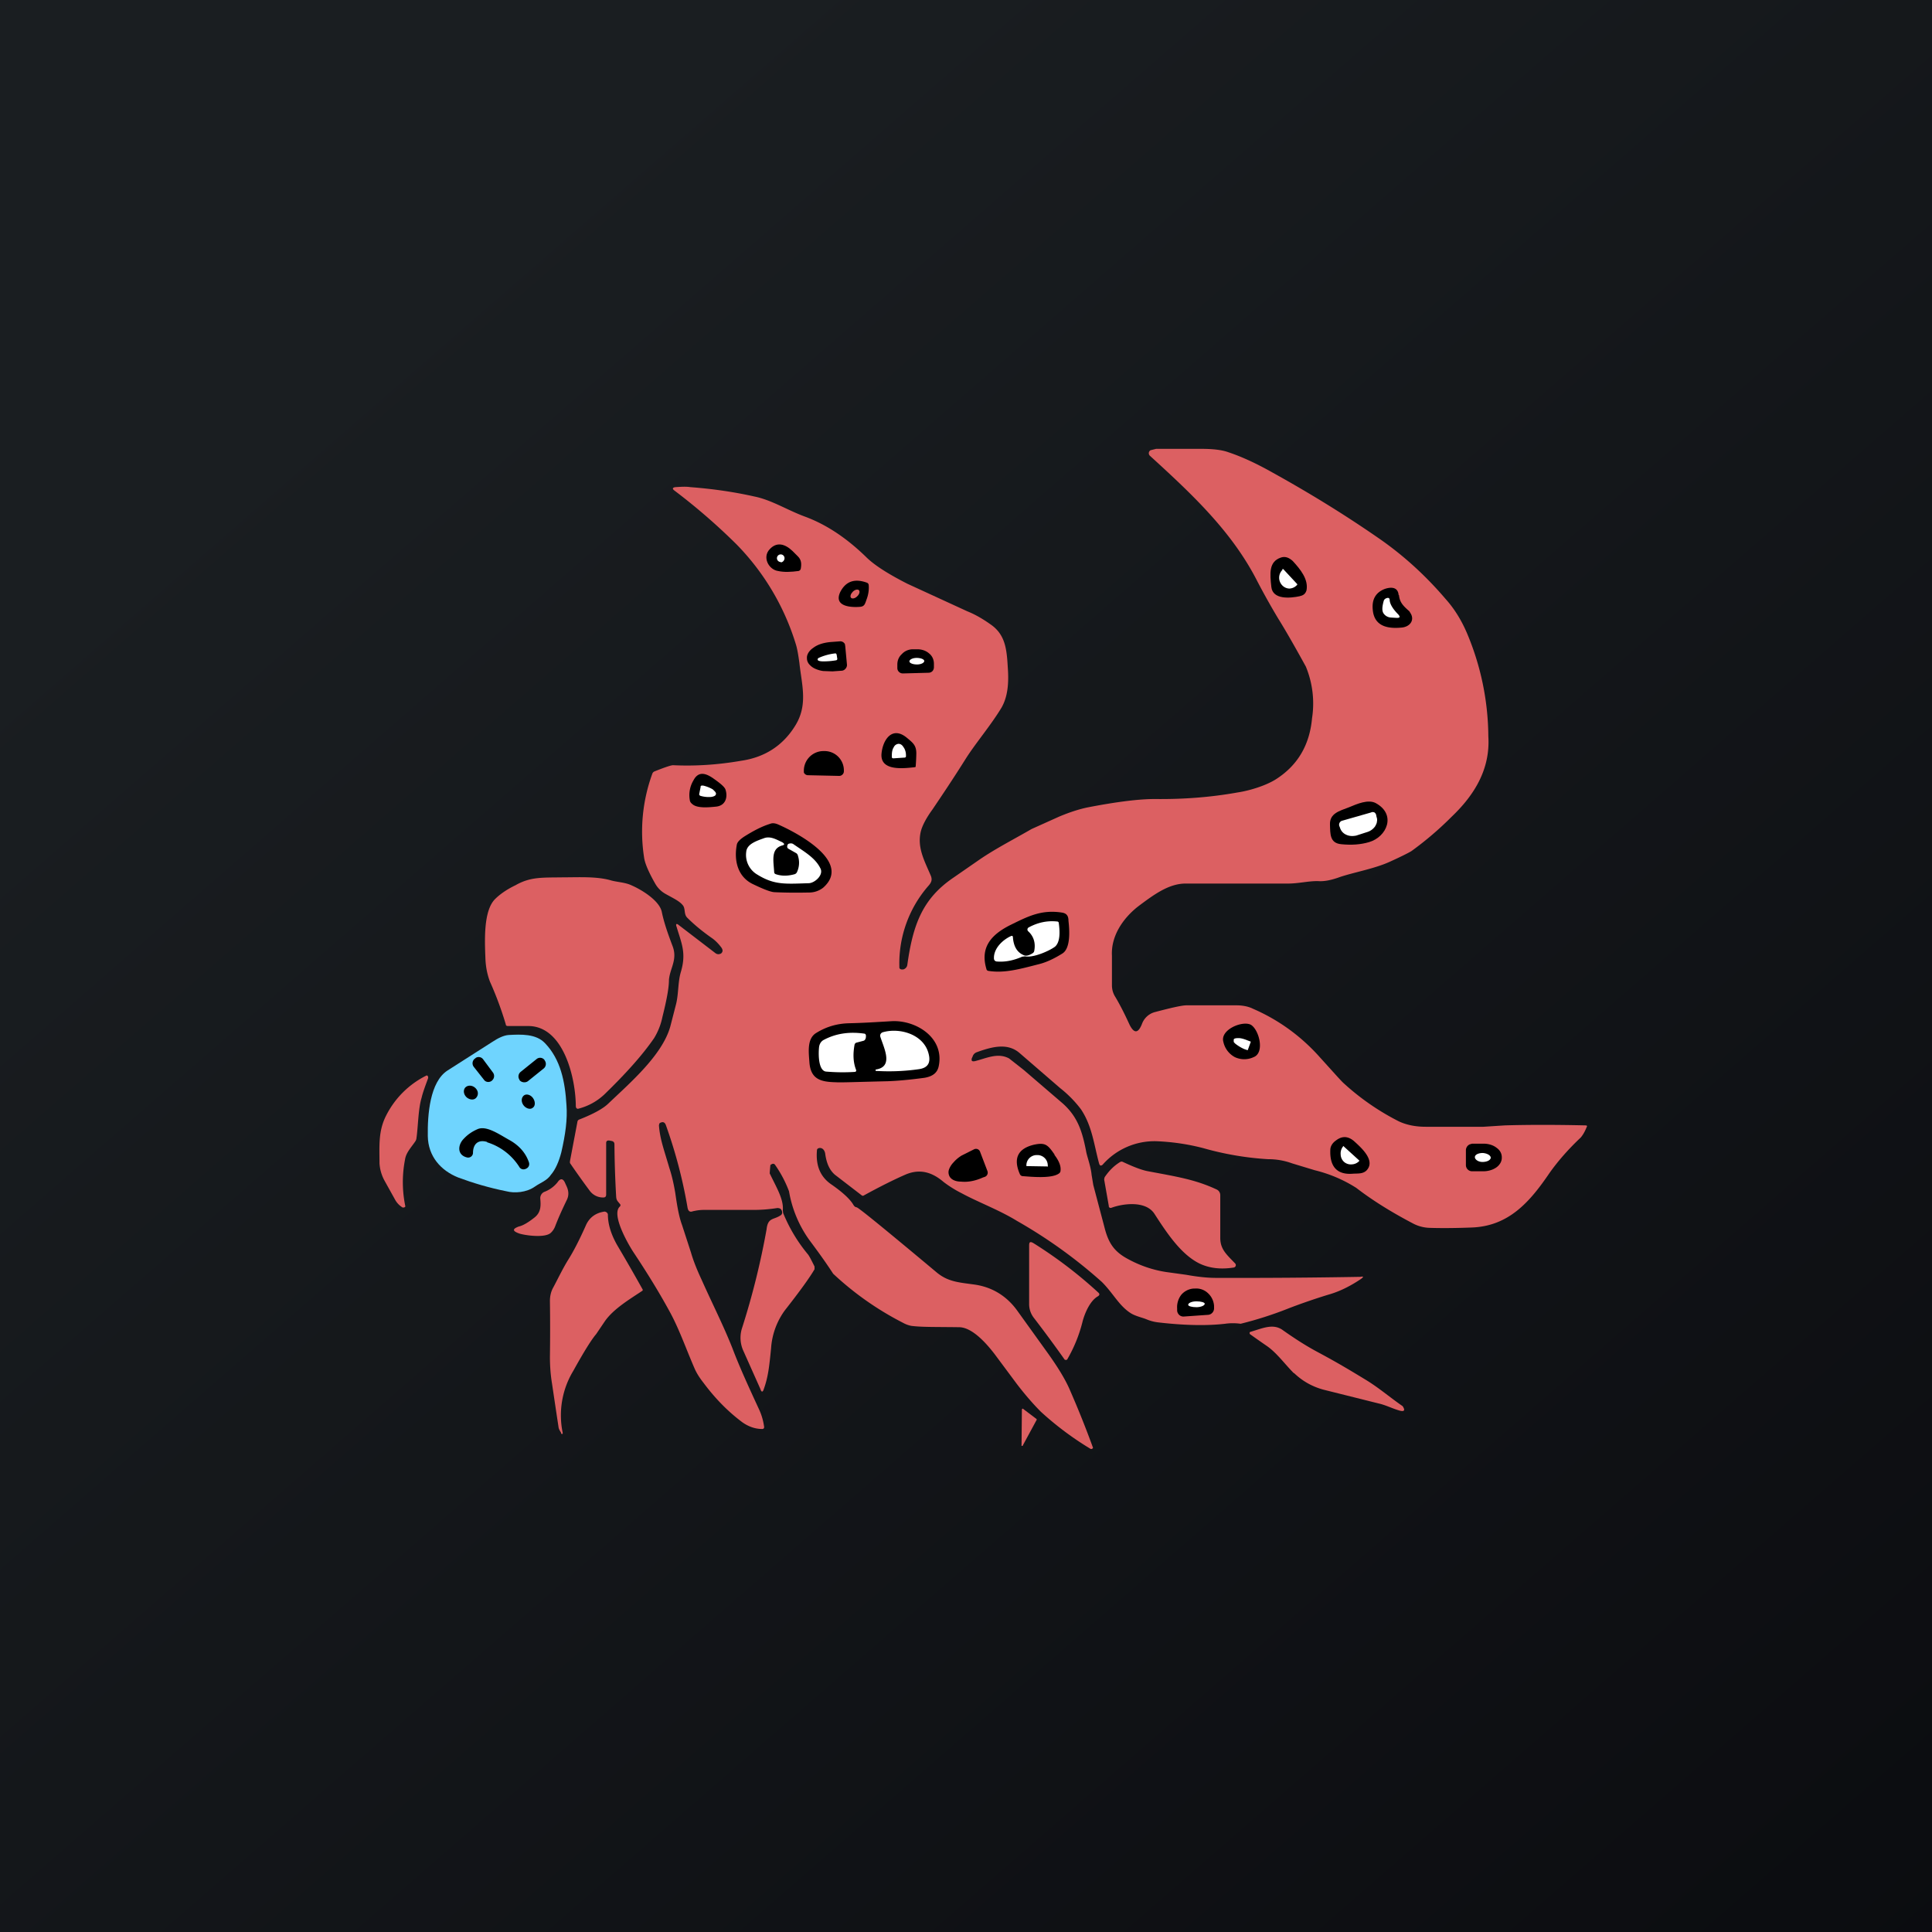 <!-- by TradingView --><svg width="56" height="56" viewBox="0 0 56 56" xmlns="http://www.w3.org/2000/svg"><rect x="0" y="0" width="56" height="56" fill="#333333" stroke="none"/><path fill="url(#a)" d="M0 0h56v56H0z"/><path d="M17.97 34.9c-.07-.09-.1-.1-.11-.21a30.2 30.2 0 0 1-.05-1.52c0-.06-.03-.09-.09-.1l-.05-.01c-.06-.01-.1.01-.1.07v1.5a.1.1 0 0 1-.02.06.09.09 0 0 1-.06.02.48.48 0 0 1-.4-.2 24.98 24.98 0 0 1-.57-.8v-.05l.22-1.16a.08.08 0 0 1 .05-.05c.41-.16.7-.32.85-.47.63-.6 1.56-1.4 1.79-2.23l.17-.66c.07-.3.05-.62.13-.9.17-.56.03-.83-.12-1.33-.03-.08 0-.1.06-.05l1.07.82a.14.14 0 0 0 .13.02c.04-.01.06-.04.07-.07.01-.03 0-.06-.02-.1-.1-.14-.21-.24-.3-.3-.27-.19-.5-.38-.7-.58-.1-.1-.05-.25-.12-.35-.1-.13-.26-.2-.51-.34a.78.78 0 0 1-.3-.3c-.2-.35-.3-.6-.32-.75a4.9 4.9 0 0 1 .24-2.44.11.11 0 0 1 .06-.06c.3-.12.48-.18.54-.18.63.03 1.29-.01 1.98-.13.68-.1 1.2-.44 1.55-1 .39-.61.2-1.19.13-1.84-.03-.22-.06-.4-.1-.53a7.1 7.1 0 0 0-1.72-2.9 17.8 17.8 0 0 0-1.8-1.56c-.07-.05-.06-.09.03-.1.16-.01.3-.02.43 0 .66.05 1.27.14 1.85.27.5.1.95.39 1.46.58.63.23 1.23.63 1.81 1.2.24.23.64.48 1.17.75l1.74.8c.2.08.42.2.66.37.43.29.48.7.51 1.24.03.4.02.83-.18 1.18-.3.5-.75 1.03-1.03 1.47-.37.59-.7 1.08-.97 1.48-.19.26-.3.48-.34.64-.11.46.1.84.28 1.26.07.15.02.23-.08.34a3.42 3.42 0 0 0-.82 2.36.08.08 0 0 0 .08.04h.03a.16.16 0 0 0 .12-.14c.16-1.14.43-1.9 1.32-2.51l.78-.54c.47-.32 1-.59 1.5-.88l.8-.36c.31-.13.59-.22.84-.27.83-.16 1.47-.24 1.93-.24.82.01 1.62-.05 2.4-.19.34-.05.84-.2 1.14-.4.61-.4.95-.98 1.02-1.75a2.8 2.8 0 0 0-.18-1.5c-.33-.6-.6-1.07-.8-1.39-.18-.3-.38-.65-.6-1.07-.73-1.44-1.88-2.52-3.12-3.65a.1.1 0 0 1 .02-.16l.16-.04h1.3c.35 0 .61.03.8.1.39.13.82.33 1.28.59 1.12.62 2.15 1.26 3.1 1.92.69.48 1.33 1.06 1.91 1.74.27.3.47.64.62.99a7.8 7.8 0 0 1 .62 2.99c.06.95-.4 1.7-1.06 2.33a9.5 9.5 0 0 1-1.17 1c-.1.06-.3.16-.63.31-.44.2-1.02.3-1.44.44-.27.1-.47.13-.62.12-.3-.01-.6.08-.95.07h-2.9c-.48 0-.9.3-1.39.67-.43.34-.78.85-.75 1.42v.85c0 .13.03.24.1.35.12.2.26.47.41.8.13.26.25.26.36-.02a.55.55 0 0 1 .36-.34c.49-.13.8-.2.93-.2h1.45c.17 0 .34.03.48.1.76.33 1.41.81 1.95 1.42.39.43.61.68.68.74.47.43 1 .8 1.59 1.1.23.11.5.16.78.16H43l.62-.04c.68-.02 1.46-.02 2.34 0 .04 0 .05.02.03.05-.06.15-.12.24-.17.3-.35.33-.65.67-.9 1.02-.57.84-1.18 1.55-2.26 1.59-.52.02-.93.02-1.22.01a1.1 1.1 0 0 1-.47-.12c-.63-.33-1.18-.67-1.66-1.04a4 4 0 0 0-1.2-.51l-.66-.2a2 2 0 0 0-.69-.12 8.76 8.76 0 0 1-1.88-.32c-.46-.12-.9-.18-1.33-.2a2 2 0 0 0-1.59.68c-.05.04-.08.03-.1-.03-.15-.54-.2-1.09-.53-1.58a3.37 3.37 0 0 0-.6-.61l-1.18-1.02c-.35-.3-.8-.18-1.24-.02a.19.19 0 0 0-.12.13l-.02.04c-.02.08 0 .1.08.09.33-.08.67-.26 1-.08l.42.33 1.13.97c.44.39.57.82.68 1.38.02.14.14.45.16.69l.05.3.32 1.21c.11.44.26.7.66.92.36.2.74.33 1.13.39l.58.08c.33.06.62.09.86.09a201.39 201.39 0 0 0 4.19-.03c.1-.02.1 0 .02.06-.25.17-.56.34-.89.44-.34.1-.87.28-1.25.43a10.69 10.69 0 0 1-1.35.43 1.6 1.6 0 0 0-.45 0c-.52.06-1.17.05-1.94-.04a1.24 1.24 0 0 1-.34-.09c-.12-.05-.32-.09-.46-.18-.34-.22-.5-.57-.83-.9a14.22 14.22 0 0 0-2.46-1.77c-.52-.32-1.12-.54-1.6-.8a3.34 3.34 0 0 1-.53-.33c-.35-.3-.7-.38-1.09-.22-.3.13-.71.33-1.22.61a.05.05 0 0 1-.06 0l-.78-.6c-.15-.13-.24-.32-.28-.6-.01-.1-.08-.2-.19-.17-.03.01-.05.03-.05.06-.04.45.1.78.43 1 .33.23.54.43.63.59.02.03.04.05.07.06.03 0 .08.04.16.1.24.18.97.78 2.19 1.8.32.26.62.28 1.06.34.54.07.97.34 1.28.78l.87 1.21c.3.42.52.78.65 1.09a27.9 27.9 0 0 1 .66 1.65c0 .01 0 .02-.02.03a.05.05 0 0 1-.06 0 9 9 0 0 1-1.43-1.07c-.2-.2-.44-.47-.7-.81l-.64-.86c-.23-.3-.64-.77-1.02-.78-.72-.01-1.1 0-1.4-.04a.82.82 0 0 1-.24-.09 8.84 8.84 0 0 1-2.02-1.42c-.26-.4-.5-.72-.7-.99a3.4 3.4 0 0 1-.58-1.4 3.45 3.45 0 0 0-.4-.76c-.03-.05-.08-.05-.14 0a6.77 6.77 0 0 0-.02.24c.19.4.41.75.38 1.07l.01.08c.18.44.42.84.72 1.2.04.05.1.17.19.35v.08c-.14.24-.42.63-.86 1.19a2.1 2.1 0 0 0-.4 1.1c-.05.5-.08.82-.21 1.18-.03.1-.07.1-.1 0l-.5-1.12a.91.91 0 0 1-.03-.65 22.21 22.21 0 0 0 .71-2.86c.04-.36.22-.26.43-.42l.02-.04v-.04a.13.13 0 0 0-.06-.1c-.03-.01-.06-.02-.11-.01-.2.03-.42.05-.66.05H20.4c-.13 0-.23.02-.32.04-.08.03-.13 0-.15-.1a14.1 14.1 0 0 0-.63-2.4c-.03-.08-.08-.1-.15-.07a.08.08 0 0 0-.04.03l-.01.05c.03.4.14.68.3 1.23.08.24.13.48.17.71.05.34.1.68.2.95l.26.8c.06.21.16.47.3.77.34.76.63 1.32.9 2 .2.53.47 1.12.78 1.79a1.75 1.75 0 0 1 .14.5l-.01.03a.06.06 0 0 1-.05.02c-.2 0-.4-.07-.58-.2-.4-.3-.77-.67-1.12-1.14-.11-.14-.2-.28-.26-.42-.26-.6-.45-1.16-.74-1.68-.29-.53-.64-1.1-1.04-1.7-.16-.25-.64-1.09-.38-1.31.02-.03.02-.05 0-.07Z" fill="#DC6062"/><path d="M23.13 16.13c.09.09.11.2.08.36-.01.03-.03.05-.06.06-.22.03-.42.04-.6 0-.27-.04-.46-.4-.24-.63.2-.22.44-.16.66.05l.16.16Z"/><path d="M22.63 16.3c.06 0 .11-.06.11-.12a.11.11 0 0 0-.1-.11.11.11 0 0 0-.12.11c0 .06.05.11.11.11Z" fill="#fff"/><path d="M37.68 17.28c-.28.06-.79.11-.83-.27-.04-.38-.08-.73.28-.85.12-.04.23 0 .34.1.22.24.46.53.4.85-.03.1-.09.15-.2.17Z"/><path d="M37.6 16.93v.03h-.01a.31.31 0 0 1-.22.1.3.3 0 0 1-.21-.1.32.32 0 0 1 .01-.44v-.02a.02.02 0 0 1 .03 0l.4.43Z" fill="#fff"/><path d="M25.12 17.37c-.05.14-.06.21-.2.22-.26.02-.77-.01-.56-.44.16-.3.41-.39.77-.26a.08.08 0 0 1 .05.07c.01.1 0 .25-.06.41ZM40.55 17.25c.02.2.11.3.28.45.02.01.04.05.07.1.1.2-.05.37-.27.39-.4.04-.8-.03-.84-.52-.03-.3.09-.5.35-.6.18-.06.38-.06.4.18Z"/><path d="M24.84 17.29c.07-.06.09-.14.06-.18-.04-.04-.12-.02-.18.04s-.09.14-.05.18c.03.03.11.02.17-.04Z" fill="#DC6062"/><path d="M40.53 17.81c.06.07.05.1-.04.1l-.17-.01a.28.28 0 0 1-.21-.11c-.06-.08-.05-.2 0-.38.02-.05.06-.07.11-.08.04 0 .05.01.06.05 0 .12.09.27.25.43Z" fill="#fff"/><path d="M24.55 19.27a.16.16 0 0 1-.04.11.16.16 0 0 1-.1.06l-.28.02-.27-.01a.85.85 0 0 1-.24-.07.49.49 0 0 1-.16-.12.27.27 0 0 1-.07-.16v-.02c-.01-.1.06-.22.18-.3.13-.1.3-.15.5-.17l.27-.02a.15.15 0 0 1 .15.08l.01.06.05.54ZM26.17 19.52a.16.16 0 0 1-.15-.1.16.16 0 0 1-.01-.06v-.1c0-.11.04-.22.13-.3.08-.09.2-.14.32-.14h.13c.13 0 .25.04.34.12.09.07.14.18.14.3v.1a.17.17 0 0 1-.04.11.16.16 0 0 1-.11.05l-.75.02Z"/><path d="m24.27 19.1-.01.03-.03.01a2.1 2.1 0 0 1-.37.03c-.1 0-.16-.02-.16-.05 0-.02 0-.03.03-.05a1.6 1.6 0 0 1 .47-.13h.03l.02.03.02.13ZM26.58 19.26c.12 0 .21-.05.21-.1s-.1-.09-.22-.09-.21.05-.21.1.1.09.22.09Z" fill="#fff"/><path d="M26.28 21.38c.18.15.28.22.28.46a5.73 5.73 0 0 1-.02.39l-.04.01c-.3.03-.98.12-.95-.38.03-.4.3-.83.73-.48Z"/><path d="M25.9 21.98a.05.05 0 0 1-.04-.01.06.06 0 0 1-.01-.04v-.02c0-.09.01-.18.05-.24.03-.07.08-.1.14-.11.06 0 .11.03.15.1.04.05.07.14.07.23v.04a.06.06 0 0 1-.03.03h-.02l-.3.02Z" fill="#fff"/><path d="M23.42 22.47a.13.13 0 0 1-.12-.08V22.33a.57.57 0 0 1 .57-.56h.03a.56.56 0 0 1 .56.58.13.13 0 0 1-.04.1.13.13 0 0 1-.09.04l-.91-.02ZM20.7 22.58c.2.14.31.24.33.31.07.22 0 .46-.27.49-.2.02-.56.06-.7-.08a.17.17 0 0 1-.06-.08.83.83 0 0 1 .1-.6c.15-.29.38-.2.6-.04Z"/><path d="m20.3 22.8.03-.03h.05a1.02 1.02 0 0 1 .28.11l.07.07c.02.03.03.05.02.07 0 .04-.06.07-.14.08a.84.84 0 0 1-.3-.03.06.06 0 0 1-.04-.03.06.06 0 0 1 0-.04l.04-.2Z" fill="#fff"/><path d="M39.1 23.4c.24-.1.56-.24.78-.12.6.33.32.98-.2 1.13-.24.07-.5.09-.8.06-.34-.03-.32-.3-.33-.57-.01-.32.26-.39.55-.5Z"/><path d="M39.74 23.55a.11.11 0 0 1 .1 0 .12.12 0 0 1 .05.08l.01.05c.02.05.02.1.01.14 0 .04-.03.09-.05.13a.44.44 0 0 1-.24.17l-.31.1c-.1.02-.2.02-.3-.03a.32.32 0 0 1-.17-.2l-.02-.05a.12.12 0 0 1 .08-.15l.84-.24Z" fill="#fff"/><path d="M22.56 23.9c.5.22 2.16 1.07 1.3 1.83a.66.66 0 0 1-.42.14c-.46.01-.79 0-1-.01-.12-.01-.34-.1-.63-.24-.44-.22-.54-.7-.45-1.15.02-.07.09-.14.21-.22.27-.17.52-.3.75-.37.07-.03.15-.02.24.02Z"/><path d="M22.49 25.34c.18.06.36.05.54 0a.11.11 0 0 0 .07-.06.64.64 0 0 0 .03-.47.12.12 0 0 0-.05-.08l-.23-.13a.07.07 0 0 1-.03-.08c0-.03.02-.05.03-.06.06-.02.11-.02.15.01.3.21.63.39.78.7.1.19-.16.42-.33.43-.68.02-1 .06-1.5-.25a.66.66 0 0 1-.32-.66c.02-.23.31-.32.53-.4.19-.06.37.06.51.12.08.05.08.08-.01.1-.32.1-.24.44-.22.77 0 .03.02.05.05.06Z" fill="#fff"/><path d="M16.69 32.07c0-.79-.34-2.32-1.37-2.33h-.6c-.04 0-.06-.02-.06-.05a10 10 0 0 0-.46-1.24c-.07-.19-.12-.4-.13-.67-.02-.52-.06-1.38.28-1.72.14-.14.34-.28.59-.4.44-.25.77-.22 1.4-.23.42 0 .93-.03 1.34.08.19.06.43.06.62.15.28.12.8.43.88.76.06.3.17.62.31.99.16.4-.07.65-.1.99 0 .24-.07.6-.19 1.08a1.9 1.9 0 0 1-.24.61c-.33.48-.81 1.02-1.45 1.64a1.72 1.72 0 0 1-.76.41.07.07 0 0 1-.05-.03l-.01-.04Z" fill="#DC6062"/><path d="M29.27 26.82c.51-.25.9-.46 1.5-.37.15.02.2.1.2.24.03.26.07.8-.18.95-.24.15-.46.25-.65.3-.55.14-1.02.28-1.5.2a.07.07 0 0 1-.05-.06c-.19-.64.17-1 .68-1.26Z"/><path d="M29.63 27.73c-.23.1-.47.16-.73.14a.1.1 0 0 1-.07-.03.1.1 0 0 1-.02-.06c-.01-.3.27-.55.5-.65.03-.01.05 0 .05.04.02.26.12.43.3.51.07.04.16.02.27-.05a.1.1 0 0 0 .05-.08c.04-.22-.02-.41-.17-.55a.07.07 0 0 1 .01-.12c.26-.14.53-.2.82-.17.03 0 .05.02.05.05.03.22.05.54-.11.68-.16.12-.63.33-.87.28l-.08.01Z" fill="#fff"/><path d="M24.6 29.66c.43-.01.73-.03 1.24-.06.7-.04 1.54.47 1.37 1.3-.04.2-.18.3-.41.34-.44.06-.8.09-1.07.1-.86.02-1.36.04-1.49.03-.43-.01-.75-.07-.78-.6-.02-.28-.07-.67.2-.83.29-.18.6-.27.94-.28ZM36.25 29.7c.24.13.42.81.09.94a.64.64 0 0 1-.55 0 .66.66 0 0 1-.33-.44c-.1-.35.54-.62.79-.5Z"/><path d="M25.39 31c.51-.08.24-.6.13-.94a.11.11 0 0 1 0-.08.11.11 0 0 1 .07-.06c.49-.14 1.17.06 1.32.6.08.28-.01.43-.27.47a6.13 6.13 0 0 1-1.26.05V31ZM24.77 30.28c-.05.27-.04.51.04.72.02.04 0 .07-.04.07-.31.02-.59.01-.83-.01-.22-.03-.22-.5-.2-.7.01-.1.06-.18.14-.22.36-.19.75-.24 1.17-.18.03 0 .05.03.05.06 0 .04 0 .08-.03.12a.08.08 0 0 1-.05.03l-.19.05a.08.08 0 0 0-.06.06Z" fill="#fff"/><path d="M15.8 30.24c.45.47.58 1.11.62 1.8.03.4-.03.84-.15 1.36-.07.27-.17.5-.3.65-.11.17-.32.24-.46.34-.25.18-.6.2-.83.14-.5-.1-.97-.24-1.4-.4-.5-.2-.87-.61-.88-1.2-.01-.62.06-1.57.57-1.9l1.3-.83c.18-.12.34-.19.47-.2.36-.02.8-.04 1.06.24Z" fill="#6FD4FE"/><path d="M36.17 30.43a.02.02 0 0 1-.01.01l-.09-.03a1.18 1.18 0 0 1-.24-.14.28.28 0 0 1-.07-.07v-.07c.01-.03.06-.04.14-.04.08 0 .17.03.27.07l.08.03a.02.02 0 0 1 0 .02l-.08.22Z" fill="#fff"/><path d="M13.78 30.68h-.01a.17.17 0 0 0-.04.24l.3.38c.05.07.15.08.22.03l.01-.01a.17.17 0 0 0 .03-.23L14 30.7a.16.16 0 0 0-.22-.03ZM15.55 30.7l-.46.37a.17.17 0 0 0-.03.23v.01c.06.07.17.08.24.03l.46-.37a.17.17 0 0 0 .03-.23l-.01-.02a.16.16 0 0 0-.23-.02Z"/><path d="M11.74 33.61a3.42 3.42 0 0 0 .01 1.36.06.06 0 0 1-.05.03h-.03a.6.6 0 0 1-.22-.23l-.3-.54a1.2 1.2 0 0 1-.15-.51c0-.49-.04-.93.19-1.38a2.6 2.6 0 0 1 1.18-1.17.06.06 0 0 1 .04.05v.03c-.08.22-.15.4-.19.57-.1.33-.1.84-.15 1.18a.2.2 0 0 1-.03.08c-.13.19-.27.33-.3.53Z" fill="#DC6062"/><path d="M13.53 31.81c.1.08.22.08.28 0 .07-.09.05-.21-.05-.29-.09-.07-.21-.07-.28.01-.06.08-.04.2.05.28ZM15.17 32.03c.07.1.2.14.27.08.08-.05.08-.18.01-.28-.07-.1-.19-.13-.26-.08-.08.06-.09.18-.02.28ZM14.12 33.1c-.26-.08-.41.06-.41.32a.14.14 0 0 1-.17.13c-.3-.07-.27-.37-.1-.54.11-.12.24-.21.4-.28.25-.11.6.13.9.3.28.15.48.36.58.63.05.11 0 .2-.11.23a.14.14 0 0 1-.16-.07 1.7 1.7 0 0 0-.93-.71ZM39.24 33.07c.2.18.56.5.43.77-.1.2-.29.17-.45.18-.46.04-.68-.2-.66-.69 0-.1.06-.2.16-.27.18-.14.35-.13.52.01ZM42.49 33.34a.19.19 0 0 1 .11-.17l.07-.02H43c.14 0 .28.04.38.12.1.07.15.17.15.27v.03a.3.3 0 0 1-.04.14.4.4 0 0 1-.12.13.58.58 0 0 1-.17.08.71.71 0 0 1-.2.03h-.33a.18.18 0 0 1-.17-.12.19.19 0 0 1-.01-.07v-.42ZM30.56 33.47c.1.13.2.3.18.46a.1.1 0 0 1-.04.08c-.21.16-.8.1-1.07.08a.1.1 0 0 1-.07-.06c-.2-.46-.05-.74.41-.85.33-.07.4 0 .6.29Z"/><path d="M39.4 33.64v.01a.31.31 0 0 1-.22.1.3.3 0 0 1-.22-.07.3.3 0 0 1-.1-.22.32.32 0 0 1 .07-.23.01.01 0 0 1 .02 0l.44.4Z" fill="#fff"/><path d="M28.62 33.94a.13.13 0 0 1-.07.17l-.06.02c-.22.1-.44.14-.63.12-.18 0-.31-.07-.35-.18a.25.25 0 0 1 0-.18.6.6 0 0 1 .13-.2c.06-.07.14-.14.24-.2l.3-.15.06-.03a.13.13 0 0 1 .1 0 .13.13 0 0 1 .07.08l.21.55Z"/><path d="M42.97 33.68c.13 0 .23-.05.24-.12 0-.07-.1-.13-.23-.14-.13 0-.23.05-.23.12 0 .07.1.14.22.14ZM29.76 33.8a.01.01 0 0 1-.01-.01v-.01a.3.3 0 0 1 .3-.3h.02a.3.3 0 0 1 .3.31.01.01 0 0 1-.02.02l-.59-.01Z" fill="#fff"/><path d="M33.46 35.18c-.25-.38-.9-.3-1.25-.17a.06.06 0 0 1-.07-.03v-.02l-.13-.74c-.01-.03 0-.07.01-.1.13-.19.27-.33.45-.44a.08.08 0 0 1 .08 0c.32.15.56.24.73.27.85.16 1.37.24 1.99.53a.18.18 0 0 1 .1.16v1.24c0 .33.18.48.43.74a.07.07 0 0 1 0 .1.07.07 0 0 1-.04.02c-.38.06-.71.02-1-.12-.54-.27-.95-.9-1.3-1.44ZM15.48 35.3c.2-.15.2-.34.18-.56a.2.2 0 0 1 .11-.19.9.9 0 0 0 .39-.28c.08-.12.16-.12.22.02l.05.11c.06.14.06.27-.01.4-.1.21-.22.46-.33.75a.5.5 0 0 1-.12.18c-.17.17-.8.07-.93.02-.19-.07-.19-.13 0-.2.1-.02.25-.1.44-.25ZM16.27 41.54c-.02-.04-.07-.1-.08-.17A345.08 345.08 0 0 1 16 40.1c-.04-.24-.06-.5-.06-.77a58 58 0 0 0 0-1.62c0-.14.03-.27.09-.38.13-.24.26-.52.43-.8.16-.25.34-.6.53-1.03.1-.21.27-.34.52-.38a.09.09 0 0 1 .07.02.09.09 0 0 1 .04.06c0 .31.11.63.31.96a56.73 56.73 0 0 1 .7 1.22c0 .02 0 .03-.02.04-.36.24-.83.52-1.08.88l-.25.37c-.13.15-.35.5-.66 1.06a2.49 2.49 0 0 0-.31 1.8c0 .03 0 .04-.03.03 0 0-.02 0-.02-.02ZM31.83 37.57c-.24.13-.4.52-.46.77a4.17 4.17 0 0 1-.44 1.07.08.08 0 0 1-.07 0 36.56 36.56 0 0 0-.9-1.22.65.65 0 0 1-.13-.4V36.1c0-.1.03-.12.12-.07.64.4 1.27.87 1.89 1.44.04.04.03.07-.01.1Z" fill="#DC6062"/><path d="M34.32 38.16a.18.18 0 0 1-.18-.1.19.19 0 0 1-.02-.07v-.06a.59.59 0 0 1 .12-.4.52.52 0 0 1 .35-.18h.04a.49.49 0 0 1 .38.13.55.55 0 0 1 .18.37v.06a.19.19 0 0 1-.16.2l-.71.05Z"/><path d="M34.68 37.89c.13 0 .24-.05.24-.1 0-.04-.11-.07-.24-.07-.14 0-.24.05-.24.1 0 .04.11.07.24.07Z" fill="#fff"/><path d="M37.5 39.8c-.26-.26-.5-.6-.8-.8a30.82 30.82 0 0 1-.47-.33.05.05 0 0 1 0-.06l.03-.01c.34-.1.65-.25.93-.04.34.24.68.46 1.04.65.54.29.89.5 1.35.78.38.23.69.5 1.05.75a.1.1 0 0 1 .04.04c.06.1.03.14-.09.11-.22-.06-.4-.16-.62-.21l-1.6-.4c-.33-.09-.61-.25-.85-.48ZM30.04 41.17l-.39.72-.01.02h-.03v-.02l.01-1.03a.03.03 0 0 1 .03-.03l.01.01.37.28a.03.03 0 0 1 .01.05Z" fill="#DC6062"/><defs><linearGradient id="a" x1="10.42" y1="9.71" x2="68.15" y2="76.02" gradientUnits="userSpaceOnUse"><stop stop-color="#1A1E21"/><stop offset="1" stop-color="#06060A"/></linearGradient></defs></svg>